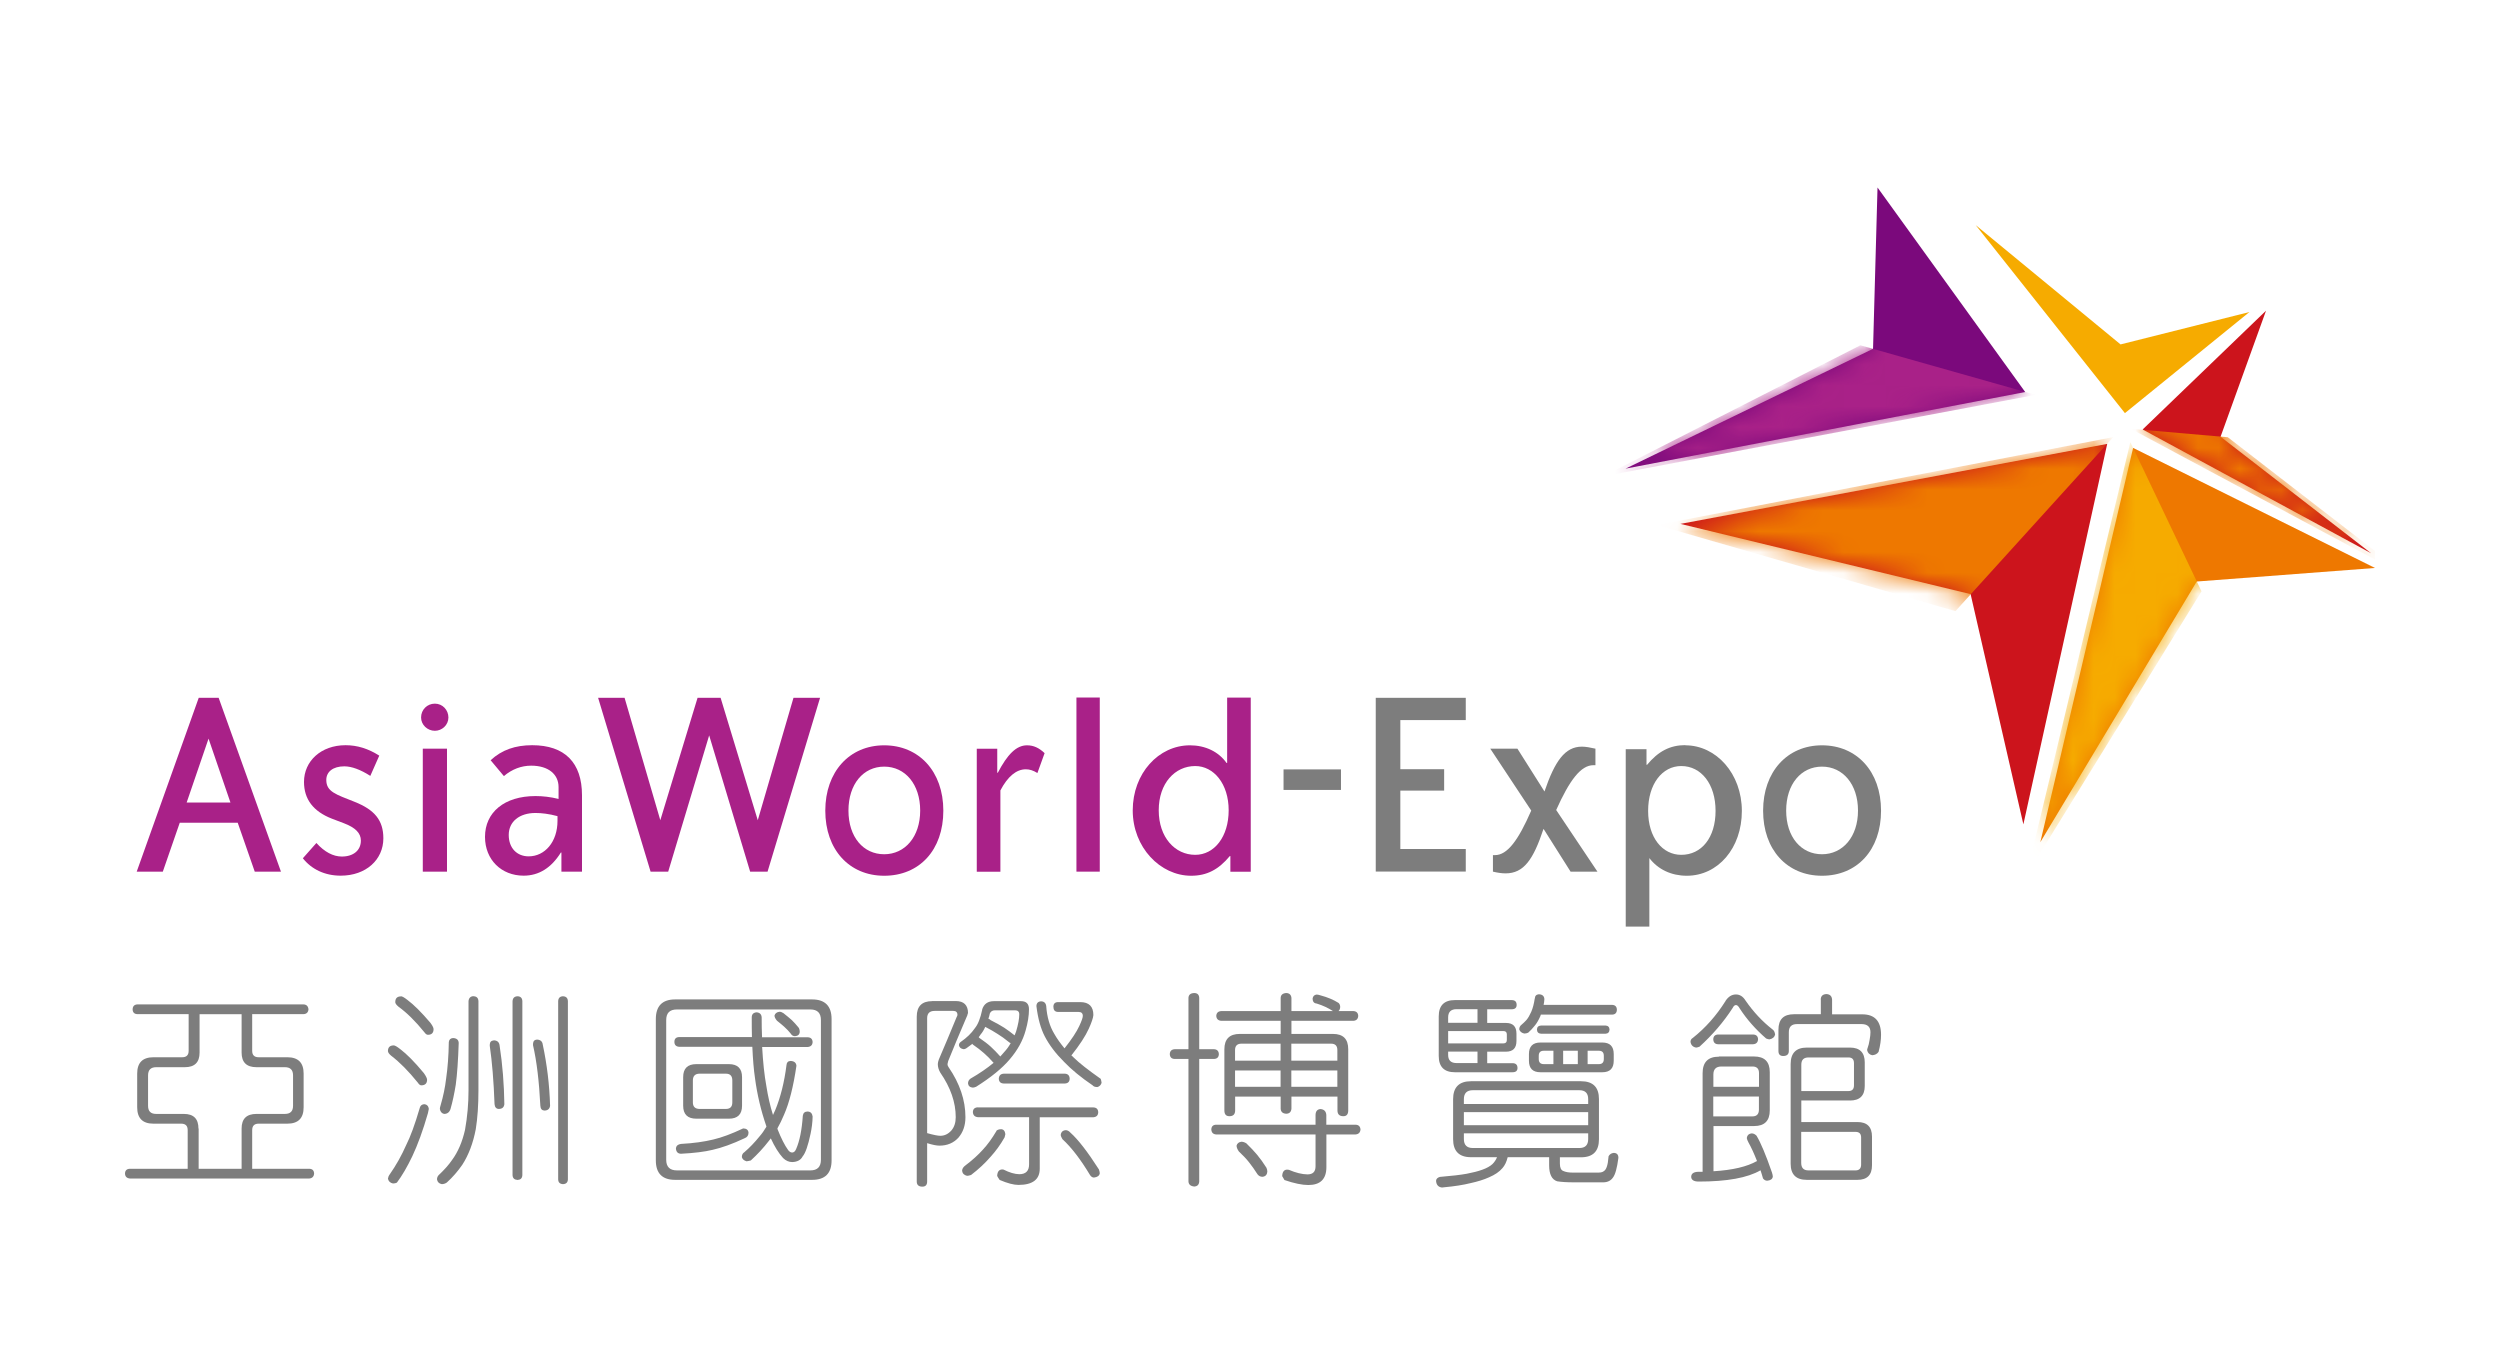 <svg xmlns="http://www.w3.org/2000/svg" width="120" height="65" viewBox="0 0 120 65" fill="none"><g clip-path="url(#clip0_583_7120)"><path d="M9.526 54.17C9.526 53.702 9.292 53.468 8.826 53.468H7.495C7.235 53.468 7.107 53.339 7.107 53.078V51.619C7.107 51.358 7.235 51.225 7.5 51.225H8.876C9.343 51.225 9.58 50.991 9.58 50.523V48.683H11.597V50.523C11.597 50.991 11.835 51.225 12.31 51.225H13.673C13.934 51.225 14.066 51.353 14.066 51.619V53.078C14.066 53.339 13.938 53.468 13.673 53.468H12.31C11.835 53.468 11.597 53.702 11.597 54.17V56.101H9.535V54.17H9.526ZM6.594 48.211C6.448 48.22 6.37 48.298 6.366 48.45C6.37 48.596 6.448 48.674 6.594 48.679H9.055V50.44C9.055 50.647 8.949 50.748 8.744 50.748H7.367C6.846 50.748 6.585 51.009 6.585 51.532V53.151C6.585 53.674 6.846 53.936 7.363 53.936H8.698C8.904 53.936 9.009 54.037 9.009 54.248V56.101H6.238C6.082 56.105 6.005 56.183 6 56.33C6.005 56.477 6.087 56.555 6.238 56.569H14.844C14.99 56.555 15.068 56.472 15.077 56.33C15.072 56.183 14.995 56.105 14.844 56.101H12.105V54.248C12.105 54.037 12.21 53.936 12.416 53.936H13.792C14.313 53.936 14.574 53.674 14.574 53.151V51.532C14.574 51.009 14.313 50.748 13.792 50.748H12.416C12.21 50.748 12.105 50.647 12.105 50.44V48.679H14.565C14.711 48.674 14.793 48.596 14.807 48.45C14.793 48.298 14.711 48.215 14.565 48.211H6.594Z" fill="#7D7D7D"></path><path d="M19.247 47.821C19.302 47.821 19.403 47.876 19.549 47.991C19.865 48.225 20.23 48.592 20.66 49.096C20.761 49.234 20.811 49.335 20.811 49.399C20.811 49.578 20.72 49.67 20.541 49.67C20.482 49.67 20.427 49.628 20.372 49.55C19.938 49.014 19.526 48.61 19.133 48.326C19.028 48.238 18.973 48.165 18.973 48.105C18.973 47.917 19.064 47.826 19.252 47.826L19.247 47.821ZM18.9 50.179C18.955 50.179 19.06 50.238 19.211 50.358C19.522 50.592 19.906 50.977 20.349 51.514C20.45 51.66 20.5 51.766 20.5 51.826C20.5 52.005 20.404 52.096 20.221 52.096C20.166 52.096 20.112 52.055 20.052 51.963C19.604 51.408 19.179 50.981 18.781 50.679C18.676 50.592 18.621 50.514 18.621 50.449C18.621 50.27 18.717 50.179 18.9 50.179ZM20.34 53C20.486 53.005 20.564 53.083 20.583 53.229C20.569 53.289 20.555 53.358 20.541 53.431C20.304 54.257 20.052 54.945 19.791 55.5C19.545 56.014 19.298 56.436 19.051 56.766C18.996 56.794 18.936 56.807 18.863 56.807C18.731 56.78 18.648 56.702 18.621 56.578C18.63 56.509 18.653 56.445 18.703 56.376C19.009 55.94 19.275 55.468 19.503 54.949C19.695 54.573 19.915 53.981 20.153 53.165C20.18 53.073 20.24 53.018 20.34 53.005V53ZM21.749 49.826C21.922 49.835 22.009 49.913 22.018 50.059C21.991 50.89 21.945 51.559 21.877 52.064C21.808 52.491 21.726 52.881 21.625 53.229C21.575 53.39 21.47 53.468 21.314 53.468C21.2 53.44 21.136 53.362 21.113 53.229C21.113 53.183 21.127 53.119 21.154 53.037C21.273 52.628 21.364 52.206 21.415 51.766C21.488 51.261 21.534 50.679 21.543 50.018C21.557 49.899 21.625 49.835 21.744 49.826H21.749ZM22.736 47.821C22.883 47.826 22.96 47.908 22.965 48.059V52.335C22.965 53.041 22.924 53.665 22.837 54.202C22.709 54.871 22.494 55.436 22.197 55.899C21.977 56.22 21.726 56.509 21.447 56.761C21.374 56.812 21.291 56.839 21.204 56.839C21.072 56.812 20.994 56.734 20.976 56.61C20.976 56.532 21.003 56.463 21.054 56.408C21.328 56.151 21.543 55.908 21.703 55.674C21.982 55.294 22.188 54.816 22.32 54.238C22.435 53.601 22.489 52.968 22.489 52.33V48.055C22.503 47.904 22.585 47.821 22.727 47.816L22.736 47.821ZM23.701 49.936C23.866 49.94 23.962 50.023 23.98 50.179C24.122 51.101 24.195 52.041 24.209 53C24.191 53.156 24.099 53.229 23.939 53.229C23.82 53.225 23.752 53.147 23.738 53C23.697 51.885 23.619 50.949 23.509 50.202V50.142C23.514 50.014 23.578 49.949 23.697 49.94L23.701 49.936ZM24.844 47.821C24.991 47.826 25.069 47.908 25.073 48.059V56.408C25.064 56.555 24.991 56.628 24.844 56.638C24.689 56.628 24.611 56.555 24.602 56.408V48.059C24.611 47.908 24.689 47.826 24.844 47.821ZM25.773 49.899C25.942 49.908 26.033 49.986 26.052 50.138C26.257 51.101 26.376 52.083 26.404 53.078C26.385 53.229 26.289 53.307 26.125 53.307C26.011 53.298 25.946 53.225 25.937 53.078C25.878 51.913 25.764 50.945 25.585 50.17V50.101C25.594 49.972 25.654 49.908 25.777 49.899H25.773ZM27.021 47.821C27.177 47.826 27.254 47.908 27.259 48.059V56.61C27.254 56.757 27.172 56.835 27.021 56.839C26.875 56.83 26.797 56.757 26.792 56.61V48.059C26.797 47.908 26.875 47.826 27.021 47.821Z" fill="#7D7D7D"></path><path d="M32.49 56.179C32.152 56.179 31.978 56.009 31.978 55.669V48.963C31.978 48.623 32.147 48.454 32.49 48.454H38.897C39.235 48.454 39.404 48.623 39.404 48.963V55.669C39.404 56.009 39.235 56.179 38.897 56.179H32.49ZM31.48 48.917V55.697C31.48 56.321 31.79 56.633 32.408 56.633H38.979C39.605 56.633 39.916 56.321 39.916 55.697V48.917C39.916 48.289 39.601 47.972 38.979 47.972H32.408C31.79 47.972 31.48 48.289 31.48 48.917ZM36.578 49.779C36.564 49.477 36.56 49.165 36.56 48.835C36.551 48.688 36.473 48.605 36.318 48.591C36.162 48.605 36.084 48.683 36.084 48.835C36.084 49.169 36.084 49.481 36.093 49.779H32.6C32.449 49.784 32.371 49.862 32.371 50.009C32.371 50.156 32.449 50.234 32.6 50.247H36.112C36.139 50.848 36.18 51.353 36.24 51.752C36.345 52.55 36.528 53.312 36.779 54.041C36.784 54.055 36.788 54.069 36.788 54.082C36.683 54.261 36.574 54.417 36.459 54.546C36.226 54.835 35.984 55.087 35.728 55.307C35.65 55.353 35.609 55.431 35.609 55.541C35.636 55.642 35.709 55.706 35.837 55.743C35.906 55.734 35.97 55.72 36.039 55.702C36.354 55.413 36.647 55.101 36.907 54.761C36.939 54.72 36.971 54.683 36.999 54.642C37.182 55.041 37.378 55.358 37.589 55.587C37.721 55.715 37.868 55.779 38.028 55.779C38.27 55.77 38.435 55.683 38.526 55.509C38.663 55.348 38.787 54.986 38.906 54.426C38.965 54.147 39.002 53.867 39.006 53.591C38.983 53.435 38.906 53.358 38.764 53.353C38.631 53.353 38.554 53.422 38.535 53.555C38.49 54.243 38.38 54.775 38.215 55.151C38.169 55.266 38.105 55.321 38.023 55.321C37.955 55.321 37.895 55.284 37.836 55.211C37.666 54.977 37.497 54.642 37.324 54.206C37.324 54.192 37.324 54.179 37.314 54.165C37.429 53.963 37.534 53.743 37.635 53.504C37.886 52.935 38.083 52.151 38.229 51.156C38.215 51.009 38.119 50.931 37.945 50.926C37.827 50.931 37.763 50.995 37.753 51.114C37.648 51.949 37.465 52.674 37.214 53.279C37.173 53.362 37.136 53.44 37.104 53.518C36.967 53.091 36.862 52.623 36.784 52.123C36.688 51.601 36.624 50.981 36.583 50.257H38.764C38.919 50.243 38.997 50.165 39.006 50.018C38.997 49.871 38.919 49.793 38.764 49.789H36.564L36.578 49.779ZM32.792 51.702V53.073C32.792 53.486 33.002 53.697 33.423 53.697H34.987C35.407 53.697 35.618 53.49 35.618 53.073V51.702C35.618 51.289 35.407 51.078 34.987 51.078H33.423C33.002 51.078 32.792 51.289 32.792 51.702ZM33.583 53.229C33.368 53.229 33.258 53.123 33.258 52.917V51.862C33.258 51.647 33.368 51.536 33.583 51.536H34.84C35.051 51.536 35.151 51.647 35.151 51.862V52.917C35.151 53.123 35.051 53.229 34.84 53.229H33.583ZM35.65 54.174C35.115 54.426 34.648 54.601 34.237 54.697C33.807 54.802 33.295 54.876 32.687 54.908C32.545 54.926 32.463 54.995 32.444 55.11C32.449 55.284 32.531 55.376 32.687 55.38C33.322 55.348 33.825 55.284 34.205 55.192C34.653 55.091 35.161 54.908 35.737 54.637C35.865 54.591 35.929 54.5 35.929 54.367C35.915 54.238 35.837 54.174 35.696 54.165C35.677 54.165 35.659 54.165 35.645 54.174H35.65ZM37.177 48.757C37.177 48.821 37.218 48.903 37.296 48.995C37.442 49.11 37.561 49.211 37.657 49.298C37.758 49.385 37.858 49.495 37.959 49.619C38.005 49.697 38.073 49.738 38.16 49.738C38.302 49.724 38.375 49.66 38.389 49.536C38.389 49.468 38.375 49.403 38.348 49.344C38.229 49.197 38.115 49.069 38.005 48.963C37.9 48.871 37.767 48.757 37.607 48.633C37.538 48.587 37.479 48.564 37.415 48.564C37.278 48.582 37.2 48.647 37.173 48.757H37.177Z" fill="#7D7D7D"></path><path d="M44.503 48.876C44.503 48.642 44.622 48.523 44.864 48.523H45.756C45.888 48.523 45.957 48.587 45.957 48.715C45.957 48.743 45.943 48.78 45.916 48.825C45.609 49.573 45.326 50.248 45.065 50.853C45.033 50.945 45.015 51.018 45.015 51.073C45.015 51.215 45.056 51.353 45.134 51.486C45.628 52.202 45.875 52.913 45.875 53.624C45.875 53.885 45.806 54.101 45.664 54.266C45.509 54.436 45.335 54.518 45.134 54.518C45.02 54.518 44.809 54.477 44.503 54.39V48.881V48.876ZM44.745 48.055C44.251 48.055 44.004 48.303 44.004 48.798V56.715C44.004 56.876 44.096 56.959 44.274 56.959C44.425 56.959 44.503 56.876 44.503 56.715V54.871C44.764 54.954 44.96 54.991 45.093 54.991C45.468 54.991 45.77 54.862 46.003 54.61C46.227 54.349 46.341 54.023 46.341 53.624C46.341 52.812 46.071 52.009 45.532 51.225C45.5 51.183 45.481 51.133 45.481 51.073C45.481 51.059 45.491 51.014 45.513 50.931C45.747 50.349 46.053 49.614 46.432 48.734C46.446 48.67 46.455 48.633 46.465 48.633C46.465 48.248 46.268 48.05 45.875 48.05H44.745V48.055ZM47.146 48.468C47.059 48.876 46.945 49.17 46.794 49.353C46.629 49.596 46.401 49.816 46.112 50.014C46.058 50.055 46.03 50.105 46.03 50.174C46.048 50.28 46.126 50.344 46.259 50.362C46.291 50.362 46.332 50.349 46.378 50.321C46.483 50.248 46.583 50.174 46.679 50.101C46.679 50.105 46.684 50.119 46.689 50.133C46.908 50.284 47.087 50.422 47.219 50.541C47.37 50.67 47.516 50.816 47.672 50.995C47.681 51.004 47.685 51.009 47.695 51.014C47.393 51.266 47.022 51.523 46.583 51.775C46.501 51.835 46.465 51.913 46.465 52.004C46.478 52.124 46.556 52.193 46.693 52.206C46.734 52.206 46.785 52.193 46.853 52.165C47.567 51.715 48.102 51.28 48.463 50.853C48.842 50.413 49.099 49.945 49.231 49.459C49.336 49.092 49.391 48.752 49.391 48.445C49.391 48.183 49.263 48.055 49.002 48.055H47.713C47.411 48.055 47.224 48.193 47.141 48.463L47.146 48.468ZM47.073 49.651C47.155 49.555 47.228 49.436 47.292 49.289C47.535 49.417 47.731 49.527 47.882 49.628C48.056 49.734 48.234 49.862 48.413 50.009C48.44 50.036 48.472 50.055 48.513 50.069C48.422 50.238 48.312 50.381 48.193 50.509C48.138 50.578 48.079 50.642 48.015 50.711C47.855 50.532 47.699 50.371 47.553 50.238C47.416 50.11 47.228 49.972 47.004 49.816C47 49.803 46.99 49.793 46.977 49.784C47.009 49.743 47.045 49.702 47.073 49.647V49.651ZM47.512 48.647C47.557 48.546 47.64 48.495 47.754 48.495H48.724C48.856 48.495 48.925 48.559 48.925 48.688C48.925 48.899 48.874 49.174 48.774 49.509C48.751 49.578 48.728 49.638 48.701 49.697C48.527 49.559 48.362 49.436 48.202 49.33C48.033 49.225 47.818 49.101 47.553 48.968C47.521 48.936 47.484 48.908 47.443 48.899C47.471 48.825 47.493 48.743 47.512 48.647ZM50.566 48.335C50.566 48.495 50.644 48.573 50.795 48.573H51.774C51.906 48.573 51.975 48.638 51.975 48.766C51.975 48.844 51.92 49.004 51.806 49.248C51.673 49.536 51.435 49.894 51.097 50.321C50.896 50.078 50.731 49.849 50.608 49.628C50.388 49.266 50.255 48.821 50.219 48.293C50.2 48.147 50.118 48.069 49.976 48.064C49.83 48.069 49.752 48.147 49.748 48.293C49.821 48.89 49.954 49.371 50.15 49.748C50.365 50.16 50.672 50.569 51.078 50.972C51.435 51.344 51.892 51.72 52.446 52.096C52.487 52.151 52.565 52.179 52.674 52.179C52.775 52.151 52.844 52.082 52.876 51.977C52.871 51.917 52.857 51.853 52.834 51.784C52.235 51.362 51.806 51.027 51.545 50.77C51.508 50.729 51.467 50.693 51.426 50.66C51.824 50.16 52.103 49.729 52.263 49.376C52.395 49.082 52.469 48.867 52.482 48.725C52.482 48.312 52.272 48.101 51.851 48.101H50.79C50.639 48.101 50.562 48.179 50.562 48.33L50.566 48.335ZM48.184 51.536C48.028 51.546 47.951 51.624 47.942 51.78C47.951 51.926 48.028 52.004 48.184 52.009H51.115C51.261 52 51.339 51.926 51.344 51.78C51.339 51.624 51.261 51.546 51.115 51.536H48.184ZM46.935 53.151C46.78 53.16 46.702 53.234 46.698 53.381C46.707 53.527 46.785 53.61 46.935 53.624H49.396V55.89C49.396 56.202 49.24 56.362 48.925 56.362C48.705 56.358 48.454 56.284 48.175 56.142C48.147 56.133 48.124 56.133 48.106 56.133C47.951 56.138 47.873 56.243 47.864 56.445C47.877 56.477 47.919 56.541 47.983 56.637C48.358 56.798 48.66 56.876 48.884 56.876C49.569 56.876 49.908 56.614 49.908 56.096V53.628H52.487C52.633 53.614 52.711 53.536 52.715 53.385C52.706 53.238 52.633 53.165 52.487 53.156H46.931L46.935 53.151ZM47.832 54.284C47.612 54.656 47.397 54.949 47.182 55.179C46.963 55.426 46.67 55.693 46.3 55.972C46.218 56.046 46.181 56.124 46.181 56.202C46.199 56.33 46.282 56.408 46.419 56.44C46.465 56.44 46.529 56.426 46.611 56.399C46.972 56.124 47.279 55.835 47.539 55.536C47.791 55.261 48.019 54.949 48.221 54.592C48.239 54.514 48.252 54.463 48.257 54.44C48.239 54.289 48.17 54.206 48.056 54.202C47.955 54.202 47.877 54.229 47.823 54.28L47.832 54.284ZM50.914 54.486C50.918 54.527 50.946 54.592 50.996 54.679C51.426 55.073 51.87 55.651 52.322 56.404C52.373 56.481 52.441 56.523 52.51 56.523C52.674 56.504 52.77 56.436 52.789 56.321C52.789 56.275 52.775 56.211 52.748 56.133C52.212 55.298 51.76 54.706 51.38 54.367C51.307 54.284 51.229 54.248 51.152 54.248C51.005 54.261 50.928 54.344 50.914 54.486Z" fill="#7D7D7D"></path><path d="M59.282 51.381H61.468V52.165H59.282V51.381ZM57.563 50.362V47.894C57.553 47.748 57.48 47.67 57.329 47.665C57.147 47.67 57.055 47.748 57.046 47.894V50.362H56.387C56.236 50.371 56.154 50.449 56.15 50.601C56.159 50.748 56.236 50.826 56.387 50.83H57.046V56.711C57.055 56.858 57.147 56.936 57.329 56.954C57.48 56.94 57.553 56.862 57.563 56.711V50.83H58.267C58.418 50.826 58.5 50.748 58.505 50.601C58.5 50.449 58.418 50.367 58.267 50.362H57.563ZM64.253 48.527C64.298 48.486 64.326 48.422 64.33 48.33C64.326 48.243 64.294 48.179 64.253 48.142C64.006 47.986 63.718 47.867 63.393 47.78C63.306 47.752 63.242 47.738 63.201 47.738C63.082 47.752 63.018 47.821 63.004 47.94C63.009 48.083 63.077 48.16 63.201 48.17C63.498 48.261 63.759 48.385 63.983 48.532H61.989V47.899C61.975 47.752 61.893 47.674 61.747 47.665C61.573 47.674 61.477 47.752 61.472 47.899V48.532H58.623C58.468 48.541 58.39 48.619 58.381 48.761C58.39 48.908 58.468 48.986 58.623 49H61.472V49.628H59.511C59.017 49.628 58.77 49.876 58.77 50.367V53.298C58.77 53.486 58.848 53.578 59.012 53.578C59.195 53.578 59.287 53.486 59.287 53.298V52.638H61.472V53.22C61.481 53.371 61.573 53.454 61.747 53.459C61.893 53.454 61.975 53.371 61.989 53.22V52.638H64.198V53.298C64.198 53.486 64.294 53.578 64.481 53.578C64.637 53.578 64.715 53.486 64.715 53.298V50.367C64.715 49.871 64.472 49.628 63.978 49.628H61.989V49H64.966C65.112 48.986 65.186 48.908 65.195 48.761C65.186 48.615 65.108 48.541 64.966 48.532H64.253V48.527ZM64.193 51.381V52.165H61.984V51.381H64.193ZM59.282 50.404C59.282 50.197 59.387 50.096 59.593 50.096H61.468V50.913H59.282V50.404ZM63.887 50.096C64.093 50.096 64.193 50.197 64.193 50.404V50.913H61.984V50.096H63.887ZM63.663 53.986V53.514C63.649 53.339 63.553 53.248 63.379 53.234C63.228 53.248 63.151 53.344 63.146 53.514V53.986H58.372C58.226 53.991 58.148 54.069 58.143 54.215C58.153 54.362 58.226 54.44 58.372 54.454H63.146V55.982C63.146 56.243 63.018 56.371 62.757 56.371C62.497 56.367 62.2 56.294 61.866 56.151C61.834 56.147 61.802 56.142 61.779 56.142C61.628 56.147 61.555 56.252 61.545 56.454C61.559 56.486 61.596 56.55 61.655 56.642C62.122 56.803 62.506 56.881 62.798 56.881C63.379 56.881 63.667 56.596 63.667 56.018V54.454H65.067C65.213 54.44 65.291 54.362 65.304 54.215C65.291 54.069 65.213 53.991 65.067 53.986H63.667H63.663ZM59.355 54.991C59.355 55.073 59.392 55.165 59.465 55.27C59.671 55.463 59.84 55.642 59.963 55.803C60.091 55.963 60.224 56.151 60.361 56.367C60.421 56.445 60.498 56.486 60.604 56.486C60.745 56.468 60.819 56.385 60.832 56.243C60.832 56.183 60.819 56.119 60.791 56.055C60.64 55.816 60.489 55.605 60.343 55.431C60.21 55.27 60.036 55.087 59.826 54.881C59.744 54.83 59.666 54.803 59.584 54.803C59.46 54.821 59.383 54.885 59.355 54.991Z" fill="#7D7D7D"></path><path d="M69.914 51.027C69.649 51.027 69.511 50.899 69.511 50.638V50.477H70.92V51.027H69.914ZM69.836 48.004C69.319 48.004 69.059 48.266 69.059 48.789V50.683C69.059 51.206 69.319 51.468 69.836 51.468H72.598C72.758 51.468 72.84 51.399 72.84 51.266C72.84 51.11 72.758 51.032 72.598 51.032H71.386V50.481H72.282C72.621 50.481 72.79 50.312 72.79 49.968V49.614C72.79 49.27 72.621 49.101 72.282 49.101H71.386V48.445H72.557C72.717 48.445 72.799 48.376 72.799 48.238C72.799 48.082 72.722 48.004 72.557 48.004H69.832H69.836ZM69.511 49.491H72.168C72.273 49.491 72.328 49.546 72.328 49.651V49.922C72.328 50.027 72.273 50.082 72.168 50.082H69.511V49.486V49.491ZM69.511 48.83C69.511 48.573 69.649 48.44 69.914 48.44H70.92V49.096H69.511V48.825V48.83ZM73.668 47.926C73.632 48.174 73.577 48.39 73.499 48.569C73.426 48.734 73.348 48.867 73.27 48.959C73.197 49.041 73.119 49.114 73.042 49.179C72.968 49.234 72.927 49.307 72.923 49.408C72.955 49.514 73.037 49.582 73.165 49.61C73.229 49.61 73.293 49.596 73.353 49.569C73.467 49.468 73.567 49.358 73.663 49.238C73.764 49.119 73.851 48.968 73.933 48.784C73.938 48.766 73.947 48.738 73.961 48.702H77.381C77.528 48.697 77.605 48.619 77.61 48.472C77.61 48.321 77.528 48.238 77.381 48.234H74.093C74.112 48.151 74.125 48.064 74.13 47.963C74.125 47.812 74.034 47.729 73.86 47.725C73.741 47.738 73.677 47.803 73.673 47.926H73.668ZM73.974 49.225C73.846 49.234 73.778 49.293 73.773 49.417C73.778 49.546 73.846 49.61 73.974 49.619H77.066C77.189 49.61 77.249 49.546 77.258 49.417C77.249 49.298 77.189 49.234 77.066 49.225H73.974ZM73.389 50.596V50.913C73.389 51.284 73.572 51.468 73.942 51.468H76.91C77.276 51.468 77.459 51.284 77.459 50.913V50.596C77.459 50.225 77.276 50.041 76.91 50.041H73.942C73.577 50.041 73.389 50.225 73.389 50.596ZM76.206 51.078V50.436H76.746C76.906 50.436 76.983 50.518 76.983 50.679V50.835C76.983 50.995 76.906 51.078 76.746 51.078H76.206ZM75.031 51.078V50.436H75.735V51.078H75.031ZM74.103 51.078C73.942 51.078 73.86 50.995 73.86 50.835V50.679C73.86 50.514 73.942 50.436 74.103 50.436H74.564V51.078H74.103ZM69.749 52.757V54.679C69.749 55.257 70.037 55.546 70.609 55.546H71.857C71.811 55.665 71.738 55.775 71.638 55.876C71.523 55.981 71.359 56.073 71.148 56.147C70.947 56.22 70.7 56.284 70.408 56.339C70.11 56.394 69.676 56.445 69.118 56.491C68.999 56.523 68.935 56.587 68.931 56.679C68.944 56.867 69.031 56.972 69.201 57C69.233 57 69.269 57 69.301 56.991C69.813 56.945 70.243 56.876 70.591 56.789C70.929 56.715 71.226 56.624 71.478 56.509C71.757 56.39 71.972 56.243 72.118 56.069C72.232 55.94 72.314 55.77 72.369 55.546H74.359V55.936C74.359 56.362 74.487 56.619 74.743 56.702C74.935 56.734 75.204 56.752 75.543 56.752H76.951C77.162 56.752 77.317 56.674 77.422 56.523C77.532 56.381 77.619 56.069 77.683 55.578C77.683 55.417 77.605 55.339 77.454 55.339C77.34 55.353 77.262 55.408 77.212 55.5L77.175 55.812C77.148 55.959 77.111 56.064 77.066 56.133C76.997 56.234 76.892 56.284 76.746 56.284H75.465C75.291 56.284 75.15 56.257 75.035 56.206C74.93 56.165 74.875 56.05 74.875 55.858V55.55H75.886C76.462 55.55 76.75 55.261 76.75 54.683V52.761C76.75 52.183 76.462 51.899 75.886 51.899H70.609C70.037 51.899 69.749 52.188 69.749 52.761V52.757ZM70.696 55.105C70.408 55.105 70.266 54.959 70.266 54.674V54.399H76.233V54.674C76.233 54.963 76.092 55.105 75.804 55.105H70.696ZM70.266 53.381H76.233V54.009H70.266V53.381ZM70.266 52.761C70.266 52.477 70.408 52.33 70.696 52.33H75.804C76.092 52.33 76.233 52.472 76.233 52.761V52.991H70.266V52.761Z" fill="#7D7D7D"></path><path d="M82.242 52.633H84.428V53.261C84.428 53.477 84.323 53.587 84.117 53.587H82.237V52.628L82.242 52.633ZM82.827 48.046C82.388 48.747 81.862 49.339 81.254 49.821C81.181 49.862 81.144 49.926 81.144 50.014C81.172 50.169 81.259 50.257 81.414 50.284C81.442 50.284 81.497 50.27 81.574 50.243C82.196 49.679 82.727 49.064 83.166 48.385C83.211 48.289 83.266 48.243 83.326 48.243C83.385 48.243 83.445 48.293 83.504 48.403C83.843 48.926 84.268 49.408 84.775 49.848C84.844 49.876 84.894 49.89 84.935 49.89C85.091 49.858 85.178 49.78 85.205 49.66C85.191 49.541 85.15 49.459 85.086 49.417C84.597 49.036 84.163 48.573 83.783 48.023C83.664 47.83 83.509 47.734 83.326 47.734C83.124 47.734 82.96 47.839 82.823 48.046H82.827ZM82.466 49.656C82.32 49.665 82.242 49.738 82.237 49.885C82.242 50.036 82.32 50.119 82.466 50.124H84.144C84.3 50.114 84.377 50.036 84.387 49.885C84.382 49.738 84.3 49.66 84.144 49.656H82.466ZM82.507 50.72C81.986 50.72 81.725 50.986 81.725 51.514V56.247H81.497C81.291 56.257 81.181 56.335 81.177 56.486C81.181 56.637 81.305 56.715 81.538 56.715C82.896 56.715 83.884 56.536 84.505 56.174C84.547 56.293 84.583 56.426 84.624 56.564C84.679 56.637 84.743 56.674 84.826 56.674C84.986 56.66 85.077 56.596 85.095 56.481C85.095 56.435 85.082 56.367 85.054 56.28C84.766 55.445 84.519 54.858 84.314 54.514C84.24 54.44 84.163 54.403 84.085 54.403C83.939 54.417 83.861 54.495 83.847 54.633C83.852 54.679 83.879 54.747 83.925 54.835C84.057 55.069 84.195 55.367 84.336 55.729C83.861 56 83.166 56.165 82.247 56.22V54.05H84.199C84.698 54.05 84.949 53.798 84.949 53.298V51.463C84.949 50.963 84.698 50.711 84.195 50.711H82.512L82.507 50.72ZM82.242 52.165V51.578C82.242 51.321 82.37 51.192 82.631 51.192H84.121C84.327 51.192 84.432 51.298 84.432 51.509V52.165H82.247H82.242ZM87.4 47.981V48.683H86.106C85.612 48.683 85.365 48.931 85.365 49.426V50.449C85.365 50.61 85.443 50.688 85.594 50.688C85.772 50.688 85.864 50.605 85.864 50.449V49.546C85.864 49.284 85.996 49.156 86.257 49.156H89.353C89.636 49.156 89.782 49.289 89.782 49.546C89.782 49.647 89.769 49.77 89.741 49.917C89.719 50.064 89.686 50.197 89.641 50.316C89.627 50.344 89.623 50.371 89.623 50.408C89.65 50.541 89.728 50.619 89.865 50.651C89.997 50.642 90.103 50.592 90.171 50.491C90.254 50.183 90.29 49.908 90.29 49.669C90.29 49.014 89.988 48.688 89.389 48.688H87.94V47.986C87.93 47.812 87.839 47.724 87.665 47.715C87.492 47.724 87.395 47.812 87.395 47.986L87.4 47.981ZM88.722 50.757C88.904 50.757 88.991 50.848 88.991 51.036V52.092C88.991 52.28 88.904 52.371 88.722 52.371H86.463V51.105C86.463 50.871 86.577 50.757 86.815 50.757H88.726H88.722ZM88.799 52.825C89.27 52.825 89.508 52.592 89.508 52.124V50.995C89.508 50.523 89.27 50.284 88.799 50.284H86.728C86.207 50.284 85.951 50.55 85.951 51.078V55.853C85.951 56.376 86.211 56.633 86.728 56.633H89.156C89.623 56.633 89.856 56.399 89.856 55.931V54.559C89.856 54.092 89.623 53.858 89.156 53.858H86.463V52.821H88.799V52.825ZM86.806 56.179C86.572 56.179 86.458 56.059 86.458 55.816V54.33H89.065C89.243 54.33 89.334 54.417 89.334 54.601V55.899C89.334 56.087 89.243 56.179 89.065 56.179H86.806Z" fill="#7D7D7D"></path><path d="M12.228 41.839L11.41 39.49H8.629L7.815 41.839H6.562L9.539 33.495H10.495L13.486 41.839H12.228ZM10.01 35.454L8.959 38.523H11.062L10.01 35.454Z" fill="#A92188"></path><path d="M16.531 36.784C15.978 36.784 15.662 37.05 15.662 37.436C15.662 38.005 16.119 38.128 17.029 38.491C17.971 38.867 18.401 39.367 18.401 40.238C18.401 41.266 17.569 42.032 16.353 42.032C15.589 42.032 14.954 41.725 14.537 41.197L15.187 40.463C15.575 40.894 15.992 41.114 16.408 41.114C16.975 41.114 17.322 40.807 17.322 40.349C17.322 39.986 17.057 39.725 16.504 39.514L15.923 39.293C15.036 38.945 14.592 38.362 14.592 37.532C14.592 36.532 15.411 35.77 16.586 35.77C17.153 35.77 17.679 35.936 18.205 36.27L17.775 37.243C17.304 36.94 16.874 36.784 16.526 36.784H16.531Z" fill="#A92188"></path><path d="M20.875 35.078C20.514 35.078 20.212 34.789 20.212 34.44C20.212 34.064 20.505 33.775 20.875 33.775C21.246 33.775 21.524 34.082 21.524 34.44C21.524 34.798 21.218 35.078 20.875 35.078ZM20.294 41.839V35.935H21.456V41.839H20.294Z" fill="#A92188"></path><path d="M26.948 41.839V40.922H26.921C26.463 41.656 25.869 42.032 25.133 42.032C24.067 42.032 23.28 41.266 23.28 40.17C23.28 38.991 24.209 38.211 25.704 38.211C26.047 38.211 26.422 38.252 26.811 38.349V37.78C26.811 37.17 26.326 36.752 25.498 36.752C25.027 36.752 24.584 36.917 24.186 37.252L23.55 36.491C24.09 35.991 24.739 35.77 25.544 35.77C27.108 35.77 27.936 36.605 27.936 38.174V41.839H26.953H26.948ZM26.756 39.174C26.353 39.064 25.992 39.023 25.704 39.023C24.927 39.023 24.419 39.44 24.419 40.078C24.419 40.715 24.822 41.105 25.375 41.105C26.152 41.105 26.76 40.413 26.76 39.399V39.174H26.756Z" fill="#A92188"></path><path d="M36.007 41.839L34.04 35.298L32.074 41.839H31.228L28.709 33.495H29.98L31.695 39.371L33.483 33.495H34.589L36.373 39.371L38.087 33.495H39.363L36.843 41.839H35.998H36.007Z" fill="#A92188"></path><path d="M42.441 42.036C40.767 42.036 39.614 40.784 39.614 38.913C39.614 37.041 40.776 35.775 42.441 35.775C44.105 35.775 45.28 37.023 45.28 38.913C45.28 40.802 44.132 42.036 42.441 42.036ZM42.441 36.798C41.444 36.798 40.726 37.633 40.726 38.908C40.726 40.183 41.444 41.004 42.441 41.004C43.437 41.004 44.169 40.169 44.169 38.908C44.169 37.647 43.451 36.798 42.441 36.798Z" fill="#A92188"></path><path d="M49.794 37.105C49.597 36.981 49.419 36.926 49.24 36.926C48.783 36.926 48.367 37.275 48.019 37.94V41.844H46.885V35.94H47.868V37.091H47.896C48.353 36.215 48.783 35.775 49.295 35.775C49.615 35.775 49.876 35.899 50.141 36.151L49.794 37.11V37.105Z" fill="#A92188"></path><path d="M51.669 41.839V33.481H52.789V41.839H51.669Z" fill="#A92188"></path><path d="M59.058 41.839V41.091H59.031C58.491 41.743 57.924 42.036 57.174 42.036C55.692 42.036 54.371 40.674 54.371 38.899C54.371 37.123 55.61 35.775 57.119 35.775C57.851 35.775 58.491 36.078 58.875 36.623H58.903V33.486H60.036V41.844H59.053L59.058 41.839ZM57.371 36.77C56.401 36.77 55.619 37.591 55.619 38.894C55.619 40.197 56.401 41.032 57.371 41.032C58.285 41.032 58.976 40.169 58.976 38.894C58.976 37.619 58.258 36.77 57.371 36.77Z" fill="#A92188"></path><path d="M61.61 37.917V36.931H64.367V37.917H61.61Z" fill="#7D7D7D"></path><path d="M66.036 41.839V33.495H70.357V34.564H67.216V36.922H69.319V37.949H67.216V40.752H70.357V41.835H66.036V41.839Z" fill="#7D7D7D"></path><path d="M75.388 41.839L74.098 39.798H74.084C73.6 41.257 73.142 41.922 72.269 41.922C72.091 41.922 71.894 41.894 71.661 41.839V41.046H71.757C72.351 41.046 72.877 40.339 73.499 38.908L71.533 35.936H72.836L74.135 37.991C74.633 36.532 75.118 35.839 75.932 35.839C76.115 35.839 76.334 35.881 76.581 35.936V36.729H76.485C75.877 36.729 75.337 37.454 74.697 38.881L76.677 41.839H75.378H75.388Z" fill="#7D7D7D"></path><path d="M80.898 35.775C82.379 35.775 83.609 37.137 83.609 38.926C83.609 40.715 82.462 42.036 80.966 42.036C80.221 42.036 79.581 41.729 79.169 41.188V44.477H78.035V35.963H79.032V36.711H79.059C79.599 36.059 80.166 35.766 80.902 35.766L80.898 35.775ZM80.701 36.77C79.787 36.77 79.11 37.633 79.11 38.922C79.11 40.211 79.8 41.032 80.701 41.032C81.671 41.032 82.347 40.211 82.347 38.922C82.347 37.633 81.657 36.77 80.701 36.77Z" fill="#7D7D7D"></path><path d="M87.455 42.036C85.777 42.036 84.629 40.784 84.629 38.913C84.629 37.041 85.791 35.775 87.455 35.775C89.12 35.775 90.29 37.023 90.29 38.913C90.29 40.802 89.142 42.036 87.455 42.036ZM87.455 36.798C86.458 36.798 85.736 37.633 85.736 38.908C85.736 40.183 86.458 41.004 87.455 41.004C88.452 41.004 89.184 40.169 89.184 38.908C89.184 37.647 88.461 36.798 87.455 36.798Z" fill="#7D7D7D"></path><path d="M78.026 22.495L97.209 18.817L90.121 9L89.906 16.743L78.026 22.495Z" fill="#7B097C"></path><mask id="mask0_583_7120" style="mask-type:luminance" maskUnits="userSpaceOnUse" x="78" y="9" width="20" height="14"><path d="M78.026 22.495L97.209 18.817L90.121 9L89.906 16.743L78.026 22.495Z" fill="white"></path></mask><g mask="url(#mask0_583_7120)"><path d="M89.298 16.573L97.707 18.954L76.956 22.862L89.298 16.573Z" fill="#A92188"></path></g><path d="M94.835 10.807L101.996 19.83L107.973 14.977L101.786 16.532L94.835 10.807Z" fill="#F6AB00"></path><path d="M108.769 14.913L106.587 20.963L113.812 26.555L102.847 20.615L108.769 14.913Z" fill="#CC141C"></path><mask id="mask1_583_7120" style="mask-type:luminance" maskUnits="userSpaceOnUse" x="102" y="14" width="12" height="13"><path d="M108.769 14.913L106.587 20.963L113.812 26.555L102.847 20.615L108.769 14.913Z" fill="white"></path></mask><g mask="url(#mask1_583_7120)"><path d="M102.28 20.583L106.935 20.987L115.742 27.794L102.28 20.583Z" fill="#EE7800"></path></g><path d="M102.39 21.5L114 27.262L105.444 27.913L97.936 40.422L102.39 21.5Z" fill="#EE7800"></path><mask id="mask2_583_7120" style="mask-type:luminance" maskUnits="userSpaceOnUse" x="97" y="21" width="17" height="20"><path d="M102.39 21.5L114 27.262L105.444 27.913L97.936 40.422L102.39 21.5Z" fill="white"></path></mask><g mask="url(#mask2_583_7120)"><path d="M102.257 21.22L105.673 28.385L97.268 42.014L102.257 21.22Z" fill="#F6AB00"></path></g><path d="M101.146 21.307L97.122 39.569L94.589 28.518L80.66 25.147L101.146 21.307Z" fill="#CC141C"></path><mask id="mask3_583_7120" style="mask-type:luminance" maskUnits="userSpaceOnUse" x="80" y="21" width="22" height="19"><path d="M101.146 21.307L97.122 39.569L94.589 28.518L80.66 25.147L101.146 21.307Z" fill="white"></path></mask><g mask="url(#mask3_583_7120)"><path d="M101.434 20.981L93.861 29.335L79.535 25.202L101.434 20.981Z" fill="#EE7800"></path></g></g><defs><clipPath id="clip0_583_7120"><rect width="108" height="48" fill="white" transform="translate(6 9)"></rect></clipPath></defs></svg>